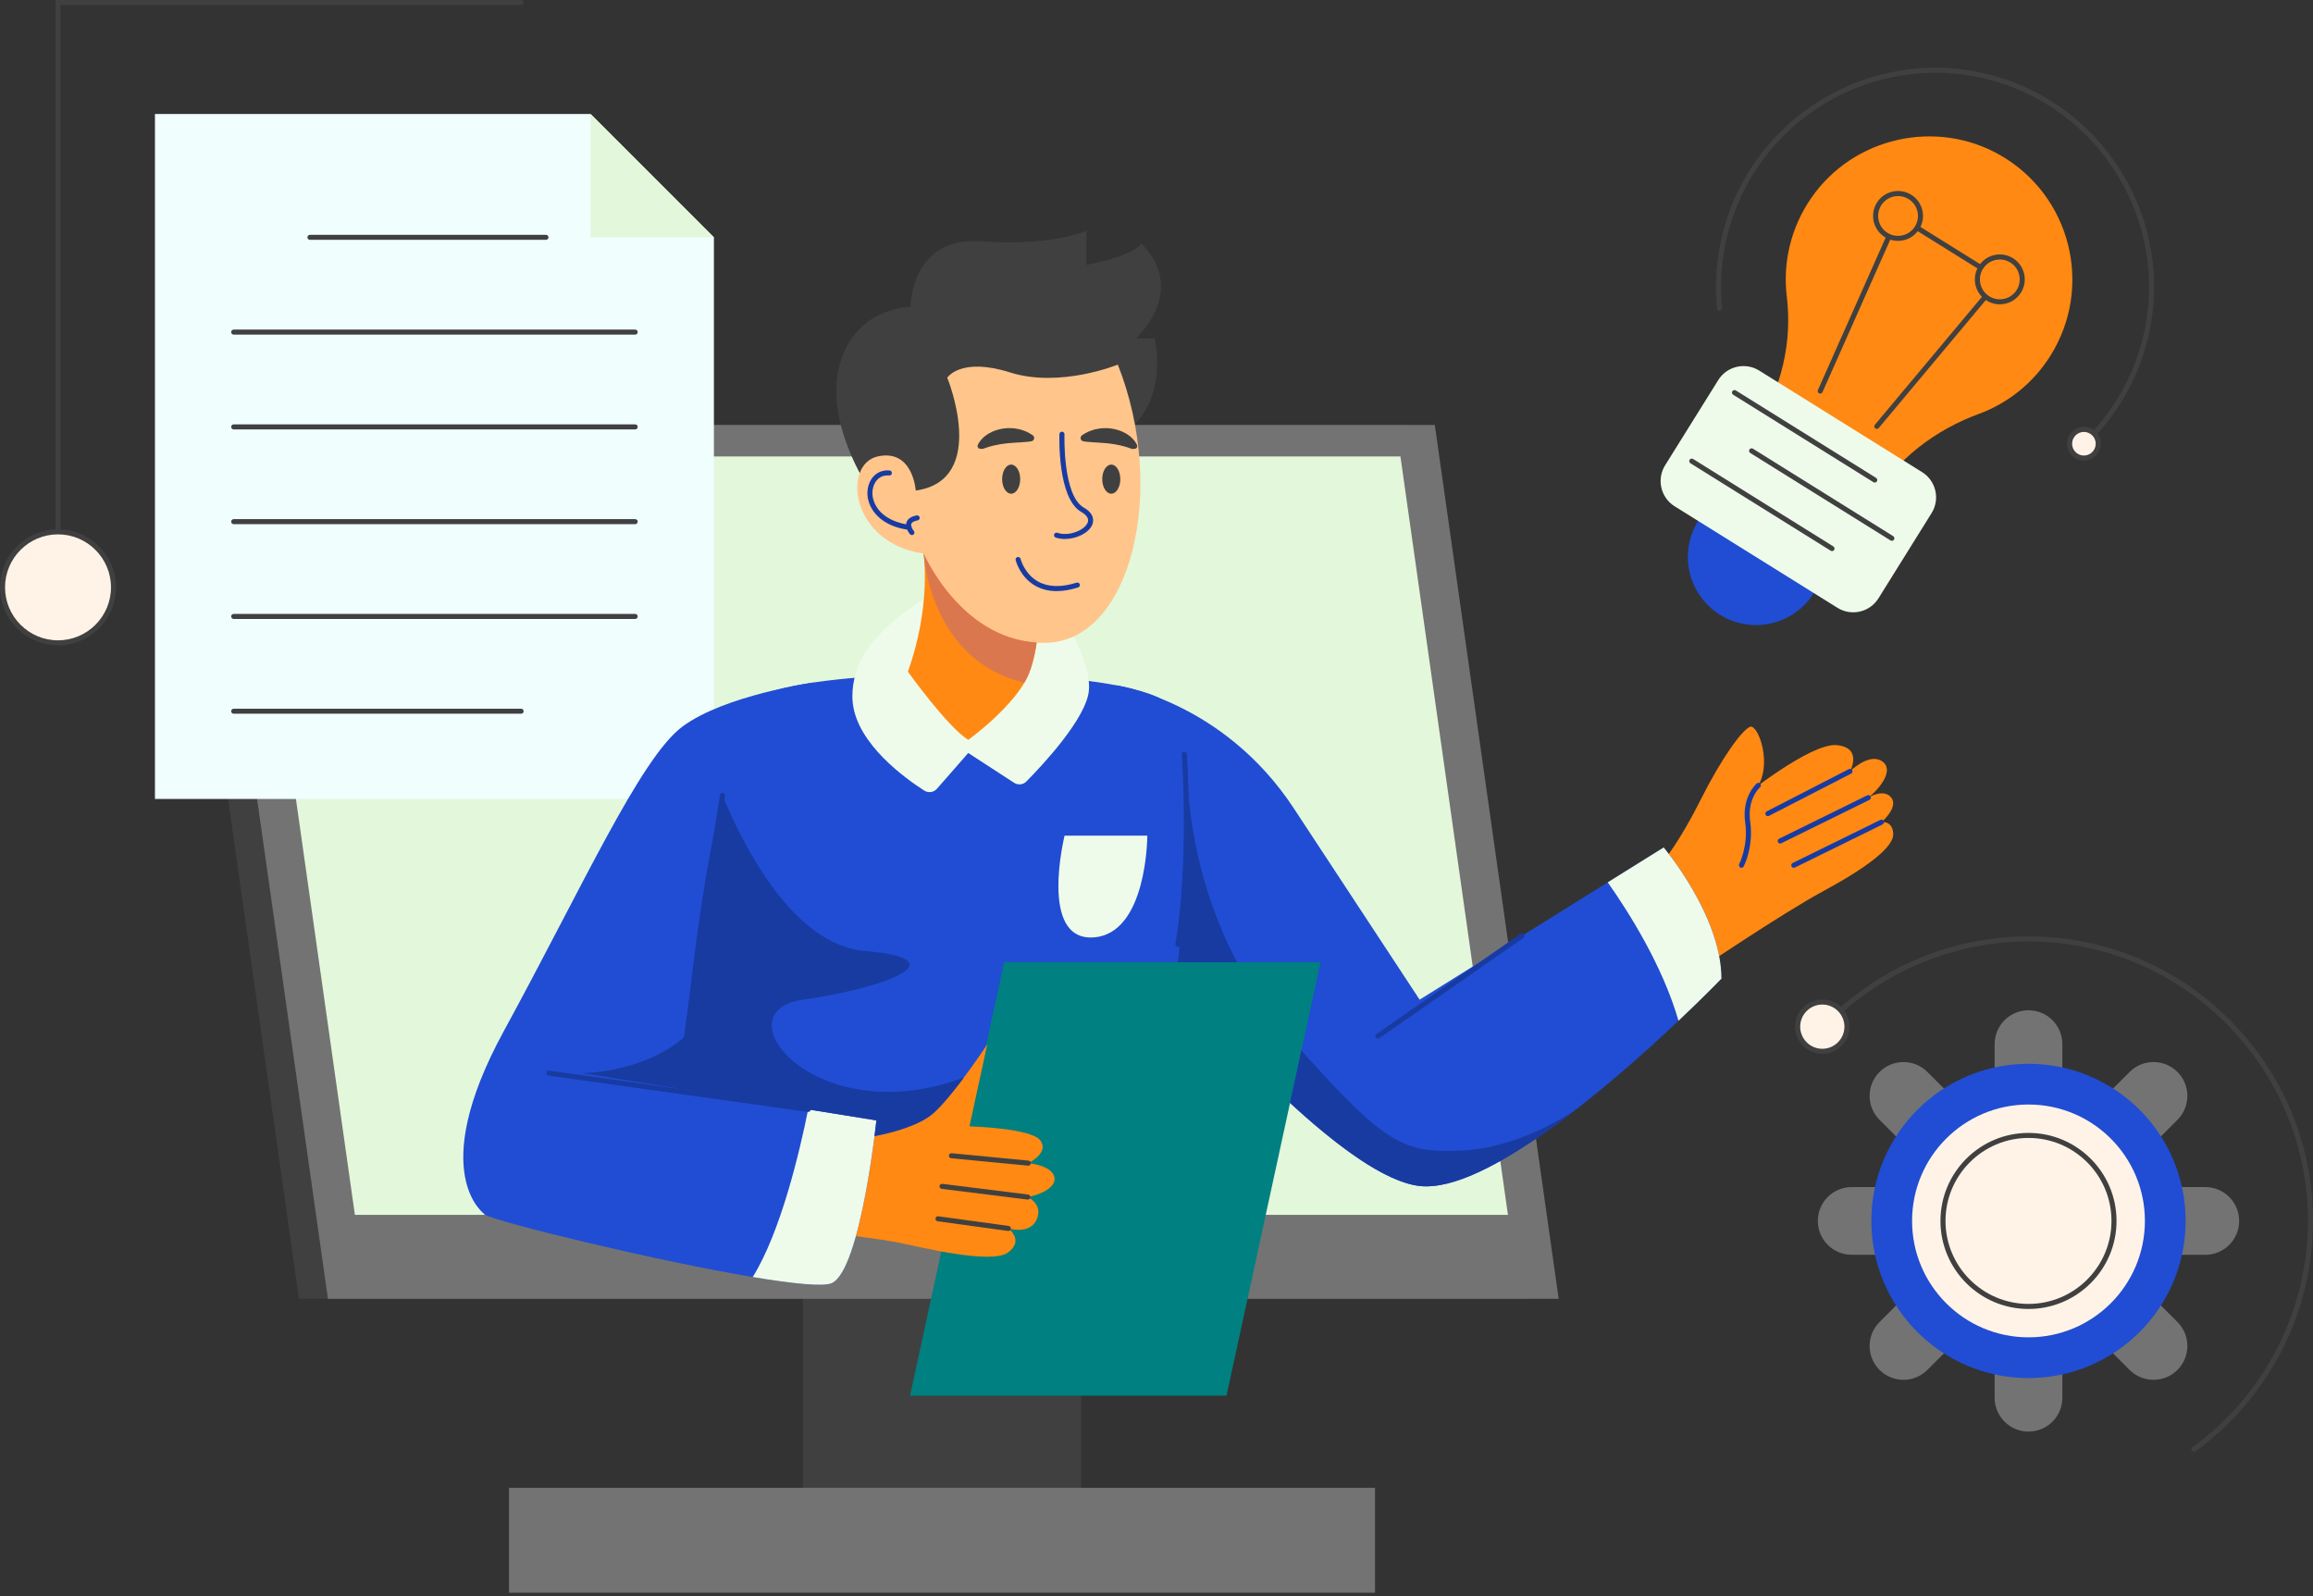 <svg width="400" height="276" viewBox="0 0 400 276" fill="none" xmlns="http://www.w3.org/2000/svg">
<rect x="0" y="0" width="400" height="276" fill="#333333" stroke="none"/>
<g clip-path="url(#clip0_2300_47377)">
<path d="M186.959 217.803H138.854V257.285H186.959V217.803Z" fill="#404040"/>
<path d="M237.786 257.286H88.026V275.439H237.786V257.286Z" fill="#737373"/>
<path d="M243.117 73.49L264.539 224.611H51.7L30.276 73.49H243.117Z" fill="#404040"/>
<path d="M248.13 73.49L269.552 224.611H56.714L35.291 73.49H248.13Z" fill="#737373"/>
<path d="M242.185 78.936L260.777 210.089H61.373L42.781 78.936H242.185Z" fill="#E3F7DB"/>
<path d="M123.46 41.043V138.16H26.797V19.713H102.13L123.46 41.043Z" fill="#F0FFFE"/>
<path d="M102.13 41.043V19.713L123.46 41.043H102.13Z" fill="#E3F7DB"/>
<path d="M301.32 137.933C301.32 137.933 313.119 128.402 317.657 128.857C322.196 129.311 319.926 133.396 319.926 133.396C319.926 133.396 323.103 130.218 325.372 131.58C327.641 132.941 325.372 136.119 323.103 137.933C323.103 137.933 325.746 136.264 327.068 137.933C328.389 139.602 325.387 142.174 325.387 142.174C325.387 142.174 327.301 141.845 327.404 144.206C327.51 146.569 322.584 150.172 315.256 154.136C307.929 158.101 292.872 168.311 292.872 168.311C292.872 168.311 286.827 156.218 287.067 155.498C287.306 154.778 301.321 137.933 301.321 137.933H301.32Z" fill="#FF8912"/>
<path d="M287.705 148.825C287.705 148.825 290.428 145.647 294.058 138.387C297.688 131.125 301.32 126.134 302.679 125.681C304.041 125.227 306.764 132.489 303.586 136.573C300.409 140.658 305.402 153.818 292.694 157.903C279.988 161.987 287.703 148.827 287.703 148.827L287.705 148.825Z" fill="#FF8912"/>
<path d="M122.517 177.414L107.995 210.089H83.942C83.942 210.089 73.505 203.281 87.12 178.322C100.735 153.362 110.718 131.125 117.98 125.679C125.242 120.233 140.696 118.025 140.696 118.025L122.517 177.414Z" fill="#204DD3"/>
<path d="M297.69 169.245C297.69 169.245 294.791 172.25 290.275 176.524C278.807 187.379 256.898 206.399 245.502 205.095C229.619 203.279 196.49 161.984 196.49 161.984L189.683 136.57L193.031 118.512C193.031 118.512 211.465 121.14 223.718 139.745C235.972 158.352 245.502 172.874 245.502 172.874L278.036 152.584L287.707 146.553C287.707 146.553 297.69 158.352 297.69 169.244V169.245Z" fill="#204DD3"/>
<path d="M201.934 121.595C193.765 115.242 148.383 115.242 134.316 119.326C120.248 123.411 116.164 210.089 116.164 210.089H197.397C202.389 181.044 210.103 127.948 201.936 121.595H201.934Z" fill="#204DD3"/>
<path d="M164.721 101.172C158.844 103.654 155.056 106.807 152.922 108.887C149.864 111.866 148.872 113.939 148.383 115.24C148.123 115.931 147.141 118.623 147.476 121.593C148.274 128.704 156.625 134.666 159.838 136.717C160.547 137.169 161.478 137.035 162.031 136.402L167.444 130.216L175.369 135.368C176.046 135.808 176.936 135.713 177.502 135.141C180.268 132.338 187.946 124.158 188.319 119.325C188.773 113.424 181.966 103.895 181.966 103.895L164.721 101.172Z" fill="#EFFBEA"/>
<path d="M150.199 84.382C150.199 84.382 142.485 73.037 145.208 63.052C147.931 53.069 157.461 53.069 157.461 53.069C157.461 53.069 157.461 40.816 169.715 41.725C181.968 42.632 187.867 39.909 187.867 39.909V45.809C187.867 45.809 195.581 44.448 197.397 42.179C197.397 42.179 205.566 48.987 196.49 58.517H199.667C199.667 58.517 203.297 72.585 190.137 77.124C176.976 81.662 172.892 89.377 171.076 90.284C169.26 91.191 160.638 91.191 160.638 91.191L157.915 88.014L150.201 84.384L150.199 84.382Z" fill="#404040"/>
<path d="M165.175 92.096L159.729 95.727C159.729 95.727 161.091 104.802 157.006 116.149C157.006 116.149 163.814 125.679 167.444 127.948C167.444 127.948 175.613 122.048 177.881 116.603C180.15 111.157 179.697 102.536 179.697 102.536L165.175 92.098V92.096Z" fill="#FF8912"/>
<path d="M159.729 95.728C159.729 95.728 166.537 111.612 181.059 111.157C195.581 110.703 201.934 84.836 193.312 63.052C193.312 63.052 183.329 67.137 174.706 64.414C166.084 61.691 163.814 65.321 163.814 65.321C163.814 65.321 171.076 83.02 158.368 84.835C158.368 84.835 157.895 77.573 151.779 78.934C145.662 80.296 147.023 93.91 159.729 95.725V95.728Z" fill="#FFC58B"/>
<path d="M297.69 169.245C297.69 169.245 294.79 172.25 290.275 176.524C287.552 167.09 281.784 157.904 278.036 152.586L287.707 146.554C287.707 146.554 297.69 158.353 297.69 169.245Z" fill="#EFFBEA"/>
<path d="M212.106 241.359H157.379L173.646 166.39H228.375L212.106 241.359Z" fill="#008080"/>
<path d="M149.159 196.821C149.159 196.821 157.808 195.699 161.413 192.496C165.017 189.293 170.734 180.599 170.734 180.599L167.657 194.785C167.657 194.785 178.311 195.061 179.912 197.222C181.513 199.386 177.831 201.147 177.831 201.147C177.831 201.147 181.755 201.467 182.315 203.47C182.875 205.473 179.432 206.711 177.751 207.013C177.751 207.013 180.474 208.276 179.272 210.917C178.071 213.56 174.388 212.439 174.388 212.439C174.388 212.439 177.191 214.52 174.308 216.603C171.425 218.685 159.491 215.722 155.569 214.922C151.644 214.12 144.197 213.32 144.197 213.32L149.163 196.823L149.159 196.821Z" fill="#FF8912"/>
<path d="M151.56 193.752C151.56 193.752 148.837 219.619 143.846 221.889C142.408 222.544 137.093 221.993 130.176 220.837C113.08 217.968 86.201 211.385 83.942 210.09C80.764 208.274 100.732 185.585 100.732 185.585L139.761 191.856L151.56 193.754V193.752Z" fill="#204DD3"/>
<path d="M151.56 193.752C151.56 193.752 148.837 219.619 143.846 221.889C142.408 222.544 137.093 221.993 130.176 220.837C135.028 213.026 138.282 199.204 139.761 191.856L151.56 193.754V193.752Z" fill="#EFFBEA"/>
<path d="M184.104 144.513H198.411C198.411 144.513 198.411 161.593 189.017 162.111C179.623 162.629 184.104 144.513 184.104 144.513Z" fill="#EFFBEA"/>
<path d="M166.701 186.323C164.972 188.643 162.989 191.093 161.415 192.494C158.923 194.709 154.027 195.925 151.235 196.47C151.453 194.79 151.563 193.752 151.563 193.752L139.764 191.855L117.672 188.301C118.998 172.808 121.293 152.222 124.943 137.555C128.255 145.618 136.955 163.403 149.563 164.457C165.901 165.828 153.462 170.789 138.858 172.875C124.254 174.959 141.241 195.925 166.704 186.321L166.701 186.323Z" fill="#183BA2"/>
<path d="M205.466 136.399C205.766 141.281 207.191 153.711 213.926 166.392H203.707C204.932 155.236 205.69 144.58 205.468 136.399H205.466Z" fill="#183BA2"/>
<path d="M272.515 191.895C270.238 193.665 267.922 195.361 265.626 196.923C263.539 198.339 261.469 199.64 259.455 200.771C254.163 203.743 249.257 205.522 245.5 205.095C239.563 204.415 231.218 198.22 223.091 190.728L225.056 181.67C239.85 198.215 242.913 199.391 252.784 198.96C262.736 198.529 271.694 192.462 272.515 191.895Z" fill="#183BA2"/>
<path d="M118.514 179.17C118.196 182.342 117.914 185.411 117.67 188.301L100.734 185.583C100.734 185.583 111.39 185.556 118.516 179.17H118.514Z" fill="#183BA2"/>
<path d="M179.279 111.121C179.003 113.019 178.567 114.956 177.882 116.603C177.678 117.094 177.427 117.589 177.138 118.078C163.201 114.711 160.384 101.018 159.848 96.903C159.753 96.159 159.729 95.727 159.729 95.727C159.729 95.727 159.729 95.732 159.733 95.736C159.924 96.181 166.192 110.308 179.279 111.119V111.121Z" fill="#DB774F"/>
<path d="M157.701 92.533C157.579 92.533 157.457 92.482 157.372 92.384C157.276 92.273 156.439 91.271 156.772 90.31C156.979 89.71 157.57 89.315 158.528 89.133C158.766 89.09 158.993 89.244 159.037 89.481C159.082 89.717 158.926 89.946 158.69 89.991C158.259 90.073 157.719 90.244 157.596 90.597C157.452 91.009 157.872 91.629 158.03 91.815C158.186 91.996 158.166 92.273 157.985 92.429C157.903 92.5 157.801 92.534 157.699 92.534L157.701 92.533Z" fill="#183BA2"/>
<path d="M157.196 91.626C157.178 91.626 157.159 91.626 157.141 91.622C153.586 91.18 150.992 89.33 150.203 86.669C149.774 85.22 150.056 83.6 150.919 82.544C151.628 81.675 152.666 81.255 153.84 81.357C154.08 81.379 154.258 81.59 154.236 81.83C154.215 82.07 154.004 82.248 153.764 82.226C152.873 82.15 152.122 82.448 151.593 83.095C150.906 83.935 150.688 85.24 151.039 86.42C152.057 89.853 156.049 90.606 157.248 90.755C157.487 90.784 157.657 91.002 157.628 91.242C157.601 91.462 157.414 91.624 157.196 91.624V91.626Z" fill="#183BA2"/>
<path d="M177.829 201.581C177.814 201.581 177.802 201.581 177.787 201.58L164.494 200.3C164.254 200.276 164.078 200.064 164.101 199.824C164.125 199.584 164.338 199.409 164.577 199.431L177.871 200.711C178.111 200.734 178.287 200.947 178.263 201.187C178.242 201.412 178.052 201.581 177.829 201.581Z" fill="#404040"/>
<path d="M177.749 207.445C177.731 207.445 177.713 207.445 177.694 207.442L162.852 205.591C162.612 205.562 162.443 205.344 162.474 205.104C162.503 204.866 162.722 204.695 162.962 204.726L177.803 206.577C178.043 206.606 178.212 206.824 178.182 207.064C178.154 207.284 177.965 207.445 177.749 207.445Z" fill="#404040"/>
<path d="M174.386 212.873C174.366 212.873 174.346 212.873 174.326 212.87L162.153 211.199C161.914 211.166 161.747 210.946 161.78 210.708C161.813 210.47 162.031 210.301 162.271 210.336L174.444 212.006C174.682 212.039 174.85 212.259 174.817 212.497C174.788 212.715 174.601 212.873 174.386 212.873Z" fill="#404040"/>
<path d="M301.156 150.068C301.089 150.068 301.02 150.052 300.955 150.019C300.74 149.908 300.658 149.645 300.769 149.43C300.785 149.399 302.38 146.256 301.807 142.234C301.18 137.827 303.698 135.575 303.805 135.481C303.987 135.323 304.261 135.341 304.421 135.523C304.579 135.704 304.561 135.979 304.379 136.137C304.281 136.224 302.114 138.198 302.672 142.11C303.287 146.422 301.616 149.694 301.545 149.832C301.467 149.981 301.316 150.066 301.158 150.066L301.156 150.068Z" fill="#183BA2"/>
<path d="M305.726 141.136C305.568 141.136 305.415 141.05 305.337 140.899C305.226 140.685 305.311 140.423 305.526 140.312L319.728 133.005C319.942 132.894 320.204 132.979 320.315 133.194C320.426 133.408 320.34 133.67 320.126 133.781L305.924 141.088C305.86 141.121 305.791 141.138 305.724 141.138L305.726 141.136Z" fill="#183BA2"/>
<path d="M307.86 145.869C307.699 145.869 307.544 145.78 307.469 145.626C307.364 145.409 307.451 145.148 307.668 145.042L322.911 137.538C323.128 137.431 323.389 137.522 323.495 137.737C323.6 137.953 323.513 138.215 323.297 138.32L308.053 145.824C307.991 145.855 307.926 145.869 307.86 145.869Z" fill="#183BA2"/>
<path d="M310.21 150.068C310.049 150.068 309.894 149.979 309.818 149.825C309.712 149.608 309.801 149.347 310.016 149.241L325.192 141.781C325.409 141.676 325.67 141.765 325.776 141.979C325.881 142.195 325.792 142.457 325.578 142.563L310.401 150.023C310.339 150.054 310.274 150.068 310.209 150.068H310.21Z" fill="#183BA2"/>
<path d="M139.761 192.291C139.741 192.291 139.721 192.291 139.7 192.287L94.879 186.014C94.641 185.982 94.474 185.76 94.508 185.522C94.541 185.283 94.763 185.118 95.001 185.151L139.821 191.424C140.059 191.457 140.227 191.678 140.192 191.916C140.161 192.135 139.974 192.293 139.761 192.293V192.291Z" fill="#183BA2"/>
<path d="M117.67 188.737C117.656 188.737 117.639 188.737 117.625 188.735C117.385 188.71 117.21 188.497 117.236 188.257C118.965 171.509 124.454 137.824 124.509 137.486C124.547 137.248 124.772 137.086 125.009 137.126C125.247 137.164 125.407 137.389 125.368 137.626C125.314 137.964 119.828 171.623 118.101 188.346C118.077 188.57 117.888 188.737 117.668 188.737H117.67Z" fill="#183BA2"/>
<path d="M203.705 163.73C203.681 163.73 203.656 163.729 203.632 163.725C203.394 163.685 203.234 163.46 203.276 163.221C205.65 149.208 204.397 130.647 204.385 130.462C204.368 130.222 204.55 130.013 204.79 129.997C205.028 129.98 205.239 130.162 205.255 130.402C205.268 130.589 206.529 149.254 204.137 163.369C204.101 163.581 203.917 163.732 203.708 163.732L203.705 163.73Z" fill="#183BA2"/>
<path d="M238.293 179.607C238.154 179.607 238.02 179.541 237.934 179.419C237.796 179.221 237.845 178.95 238.044 178.812L262.952 161.478C263.15 161.34 263.421 161.389 263.559 161.587C263.697 161.785 263.648 162.056 263.45 162.194L238.542 179.528C238.465 179.581 238.378 179.607 238.293 179.607Z" fill="#183BA2"/>
<path d="M10.032 102.007C9.79 102.007 9.596 101.812 9.596 101.571V0H90.117C90.358 0 90.553 0.195 90.553 0.436C90.553 0.678 90.358 0.873 90.117 0.873H10.468V101.571C10.468 101.812 10.274 102.007 10.032 102.007Z" fill="#404040"/>
<path d="M109.845 107.038H40.412C40.171 107.038 39.976 106.844 39.976 106.602C39.976 106.36 40.171 106.166 40.412 106.166H109.847C110.089 106.166 110.283 106.36 110.283 106.602C110.283 106.844 110.089 107.038 109.847 107.038H109.845Z" fill="#404040"/>
<path d="M90.119 123.429H40.412C40.171 123.429 39.976 123.235 39.976 122.993C39.976 122.751 40.171 122.556 40.412 122.556H90.119C90.361 122.556 90.555 122.751 90.555 122.993C90.555 123.235 90.361 123.429 90.119 123.429Z" fill="#404040"/>
<path d="M109.845 90.648H40.412C40.171 90.648 39.976 90.453 39.976 90.211C39.976 89.97 40.171 89.775 40.412 89.775H109.847C110.089 89.775 110.283 89.97 110.283 90.211C110.283 90.453 110.089 90.648 109.847 90.648H109.845Z" fill="#404040"/>
<path d="M109.845 74.259H40.412C40.171 74.259 39.976 74.064 39.976 73.823C39.976 73.581 40.171 73.386 40.412 73.386H109.847C110.089 73.386 110.283 73.581 110.283 73.823C110.283 74.064 110.089 74.259 109.847 74.259H109.845Z" fill="#404040"/>
<path d="M109.845 57.868H40.412C40.171 57.868 39.976 57.674 39.976 57.432C39.976 57.19 40.171 56.996 40.412 56.996H109.847C110.089 56.996 110.283 57.19 110.283 57.432C110.283 57.674 110.089 57.868 109.847 57.868H109.845Z" fill="#404040"/>
<path d="M94.416 41.477H53.6C53.358 41.477 53.164 41.283 53.164 41.041C53.164 40.799 53.358 40.605 53.6 40.605H94.416C94.657 40.605 94.852 40.799 94.852 41.041C94.852 41.283 94.657 41.477 94.416 41.477Z" fill="#404040"/>
<path d="M184.147 93.209C183.597 93.209 183.059 93.131 182.566 92.963C182.339 92.885 182.217 92.638 182.293 92.409C182.371 92.182 182.619 92.058 182.848 92.136C184.798 92.802 187.485 91.733 188.066 90.446C188.375 89.761 188.008 89.114 186.976 88.523C182.87 86.176 183.199 75.528 183.215 75.075C183.224 74.835 183.422 74.641 183.666 74.655C183.906 74.664 184.095 74.866 184.086 75.106C184.082 75.211 183.757 85.68 187.408 87.766C189.435 88.924 189.099 90.279 188.861 90.806C188.221 92.222 186.109 93.207 184.147 93.207V93.209Z" fill="#183BA2"/>
<path d="M182.737 102.221C181.366 102.221 180.139 101.918 179.063 101.312C176.384 99.802 175.671 96.977 175.642 96.857C175.586 96.623 175.729 96.386 175.964 96.33C176.198 96.274 176.433 96.417 176.491 96.65C176.496 96.675 177.153 99.238 179.503 100.558C181.254 101.54 183.502 101.607 186.187 100.758C186.416 100.685 186.661 100.813 186.734 101.042C186.807 101.271 186.68 101.516 186.45 101.589C185.12 102.01 183.88 102.221 182.739 102.221H182.737Z" fill="#183BA2"/>
<path d="M174.866 85.378C175.728 85.378 176.428 84.251 176.428 82.86C176.428 81.47 175.728 80.343 174.866 80.343C174.004 80.343 173.305 81.47 173.305 82.86C173.305 84.251 174.004 85.378 174.866 85.378Z" fill="#404040"/>
<path d="M192.18 85.378C193.042 85.378 193.742 84.251 193.742 82.86C193.742 81.47 193.042 80.343 192.18 80.343C191.318 80.343 190.619 81.47 190.619 82.86C190.619 84.251 191.318 85.378 192.18 85.378Z" fill="#404040"/>
<path d="M195.803 77.64C195.776 77.64 195.727 77.62 195.688 77.607L195.561 77.564L195.307 77.473C195.225 77.442 195.136 77.414 195.052 77.387C194.967 77.36 194.887 77.329 194.8 77.307C194.714 77.284 194.632 77.254 194.551 77.229C194.465 77.209 194.382 77.184 194.298 77.162C194.134 77.113 193.963 77.076 193.8 77.036C193.138 76.878 192.473 76.775 191.795 76.693C191.624 76.678 191.453 76.66 191.282 76.638C191.11 76.622 190.935 76.615 190.761 76.602C190.413 76.553 190.053 76.567 189.692 76.524C189.51 76.502 189.326 76.509 189.139 76.495C188.954 76.484 188.765 76.467 188.572 76.447C188.188 76.427 187.798 76.402 187.381 76.318L187.33 76.307C187.021 76.246 186.821 75.944 186.883 75.635C186.912 75.489 186.996 75.366 187.109 75.286C187.465 75.028 187.845 74.822 188.238 74.635C188.437 74.557 188.641 74.482 188.846 74.413C188.948 74.377 189.054 74.348 189.157 74.313L189.314 74.264L189.474 74.232C189.903 74.146 190.332 74.059 190.777 74.05C190.999 74.046 191.22 74.03 191.444 74.039C191.668 74.053 191.891 74.073 192.115 74.097C193.007 74.217 193.898 74.488 194.694 74.951C194.89 75.073 195.089 75.186 195.269 75.335C195.359 75.406 195.452 75.473 195.539 75.549C195.625 75.629 195.71 75.706 195.792 75.788C195.874 75.868 195.956 75.951 196.03 76.042C196.107 76.131 196.181 76.216 196.248 76.315C196.317 76.409 196.385 76.504 196.445 76.611C196.476 76.665 196.503 76.713 196.534 76.771C196.565 76.829 196.586 76.876 196.625 76.953C196.737 77.18 196.646 77.454 196.419 77.567C196.363 77.594 196.305 77.611 196.245 77.614L195.808 77.642L195.803 77.64Z" fill="#404040"/>
<path d="M169.098 76.949C169.136 76.873 169.158 76.826 169.189 76.767C169.218 76.709 169.247 76.662 169.278 76.607C169.34 76.502 169.406 76.407 169.475 76.311C169.542 76.211 169.618 76.127 169.693 76.038C169.767 75.948 169.847 75.864 169.931 75.784C170.013 75.702 170.098 75.626 170.183 75.546C170.271 75.471 170.363 75.402 170.454 75.331C170.634 75.182 170.832 75.07 171.029 74.948C171.825 74.484 172.716 74.213 173.608 74.093C173.832 74.07 174.055 74.05 174.279 74.035C174.502 74.026 174.724 74.043 174.944 74.046C175.39 74.055 175.82 74.142 176.248 74.228L176.407 74.261L176.564 74.31C176.667 74.342 176.771 74.373 176.875 74.41C177.08 74.479 177.284 74.553 177.484 74.632C177.874 74.819 178.256 75.026 178.612 75.282C178.867 75.468 178.925 75.824 178.74 76.08C178.652 76.2 178.527 76.276 178.391 76.304L178.338 76.315C177.92 76.398 177.529 76.424 177.147 76.444C176.956 76.464 176.767 76.48 176.58 76.491C176.395 76.506 176.209 76.498 176.028 76.52C175.664 76.564 175.306 76.547 174.959 76.598C174.784 76.611 174.608 76.618 174.437 76.635C174.266 76.656 174.095 76.676 173.924 76.689C173.246 76.771 172.583 76.875 171.919 77.033C171.754 77.073 171.585 77.109 171.421 77.158C171.338 77.182 171.254 77.205 171.169 77.225C171.087 77.251 171.005 77.28 170.92 77.304C170.832 77.325 170.752 77.356 170.667 77.383C170.583 77.411 170.494 77.438 170.413 77.469L170.158 77.56L170.031 77.603C169.993 77.618 169.944 77.638 169.916 77.636L169.484 77.609C169.231 77.593 169.038 77.376 169.055 77.122C169.058 77.06 169.076 76.998 169.102 76.945L169.098 76.949Z" fill="#404040"/>
<path d="M10.032 111.168C15.333 111.168 19.63 106.871 19.63 101.571C19.63 96.27 15.333 91.973 10.032 91.973C4.732 91.973 0.435 96.27 0.435 101.571C0.435 106.871 4.732 111.168 10.032 111.168Z" fill="#FFF3E7"/>
<path d="M10.032 111.603C4.501 111.603 0 107.102 0 101.569C0 96.035 4.501 91.535 10.032 91.535C15.564 91.535 20.066 96.035 20.066 101.569C20.066 107.102 15.565 111.603 10.032 111.603ZM10.032 92.409C4.981 92.409 0.871 96.519 0.871 101.571C0.871 106.622 4.981 110.732 10.032 110.732C15.084 110.732 19.194 106.622 19.194 101.571C19.194 96.519 15.084 92.409 10.032 92.409Z" fill="#404040"/>
<path d="M354.631 61.451C362.04 49.565 358.153 33.836 345.882 26.817C334.813 20.488 320.511 23.72 313.251 34.203C309.625 39.438 308.296 45.524 309.003 51.321C309.959 59.164 308.069 67.09 303.89 73.795L303.539 74.359L323.48 86.79L323.831 86.229C328.09 79.396 334.615 74.373 342.174 71.594C347.163 69.76 351.602 66.313 354.632 61.453L354.631 61.451Z" fill="#FF8912"/>
<path d="M309.757 106.409C315.334 103.052 317.135 95.81 313.778 90.233C310.422 84.655 303.179 82.855 297.602 86.212C292.025 89.568 290.224 96.81 293.581 102.388C296.937 107.965 304.18 109.765 309.757 106.409Z" fill="#204DD3"/>
<path d="M317.765 105.11L289.604 87.554C287.192 86.051 286.456 82.875 287.959 80.463L297.143 65.732C298.646 63.32 301.821 62.583 304.234 64.087L332.394 81.642C334.806 83.146 335.543 86.321 334.039 88.734L324.856 103.465C323.353 105.877 320.177 106.613 317.765 105.11Z" fill="#EFFBEA"/>
<path d="M324.569 74.172C324.471 74.172 324.371 74.139 324.289 74.07C324.104 73.915 324.08 73.641 324.235 73.455L345.182 48.423L328.432 37.98L315.179 67.809C315.08 68.029 314.822 68.129 314.602 68.031C314.382 67.933 314.282 67.675 314.381 67.455L327.837 37.168C327.888 37.053 327.986 36.964 328.108 36.928C328.228 36.891 328.359 36.908 328.466 36.975L346.068 47.949C346.175 48.016 346.248 48.125 346.268 48.25C346.288 48.376 346.253 48.501 346.171 48.599L324.9 74.017C324.814 74.121 324.689 74.173 324.565 74.173L324.569 74.172Z" fill="#404040"/>
<path d="M349.132 50.37C348 52.188 345.606 52.742 343.788 51.61C341.97 50.477 341.416 48.083 342.548 46.265C343.681 44.448 346.075 43.893 347.892 45.026C349.71 46.158 350.265 48.552 349.132 50.37Z" fill="#FF8912"/>
<path d="M345.832 52.631C345.053 52.631 344.266 52.42 343.557 51.979C342.579 51.37 341.897 50.415 341.635 49.292C341.375 48.169 341.568 47.013 342.177 46.035C342.786 45.057 343.74 44.375 344.864 44.113C345.987 43.853 347.143 44.044 348.121 44.655C350.141 45.913 350.759 48.581 349.501 50.599C348.683 51.91 347.274 52.629 345.832 52.629V52.631ZM345.845 44.877C344.695 44.877 343.569 45.451 342.919 46.498C342.431 47.278 342.279 48.201 342.486 49.097C342.693 49.994 343.239 50.755 344.018 51.241C345.629 52.246 347.757 51.751 348.761 50.141C349.764 48.53 349.272 46.402 347.661 45.398C347.096 45.046 346.467 44.879 345.845 44.879V44.877Z" fill="#404040"/>
<path d="M331.844 38.817C332.654 36.834 331.702 34.569 329.718 33.76C327.735 32.951 325.47 33.902 324.661 35.886C323.852 37.869 324.803 40.134 326.787 40.943C328.77 41.753 331.035 40.801 331.844 38.817Z" fill="#FF8912"/>
<path d="M328.232 41.657C327.452 41.657 326.665 41.447 325.956 41.005C323.937 39.745 323.319 37.078 324.577 35.061C325.185 34.083 326.14 33.401 327.263 33.139C328.387 32.88 329.543 33.07 330.521 33.681C331.499 34.29 332.18 35.244 332.442 36.368C332.702 37.491 332.509 38.647 331.9 39.625C331.082 40.936 329.673 41.656 328.232 41.656V41.657ZM328.245 33.903C327.094 33.903 325.969 34.477 325.318 35.524C324.315 37.135 324.807 39.264 326.418 40.267C328.028 41.27 330.157 40.778 331.16 39.167C331.648 38.387 331.8 37.464 331.593 36.568C331.386 35.672 330.841 34.91 330.061 34.425C329.495 34.072 328.866 33.905 328.245 33.905V33.903Z" fill="#404040"/>
<path d="M324.211 83.449C324.133 83.449 324.053 83.428 323.98 83.384L299.724 68.262C299.521 68.135 299.457 67.866 299.584 67.66C299.711 67.457 299.98 67.393 300.186 67.52L324.442 82.642C324.646 82.769 324.709 83.039 324.582 83.244C324.498 83.377 324.357 83.449 324.211 83.449Z" fill="#404040"/>
<path d="M327.17 93.523C327.092 93.523 327.012 93.501 326.939 93.458L302.683 78.336C302.48 78.209 302.416 77.94 302.543 77.734C302.67 77.531 302.939 77.467 303.145 77.594L327.401 92.716C327.605 92.844 327.668 93.112 327.541 93.318C327.457 93.451 327.316 93.523 327.17 93.523Z" fill="#404040"/>
<path d="M316.821 95.301C316.743 95.301 316.663 95.279 316.591 95.236L292.335 80.114C292.131 79.987 292.067 79.718 292.195 79.512C292.322 79.308 292.591 79.245 292.796 79.372L317.052 94.494C317.256 94.621 317.32 94.89 317.192 95.096C317.109 95.228 316.967 95.301 316.821 95.301Z" fill="#404040"/>
<path d="M360.42 77.182C360.304 77.182 360.189 77.136 360.104 77.045C359.939 76.871 359.946 76.595 360.12 76.429C365.285 71.536 368.909 65.279 370.598 58.335C375.42 38.511 363.216 18.459 343.392 13.635C323.567 8.812 303.515 21.017 298.691 40.841C297.695 44.935 297.401 49.116 297.815 53.269C297.839 53.509 297.664 53.722 297.424 53.747C297.182 53.769 296.972 53.596 296.946 53.356C296.521 49.105 296.823 44.826 297.842 40.636C302.779 20.344 323.304 7.851 343.595 12.788C363.887 17.725 376.378 38.249 371.441 58.541C369.713 65.65 366.003 72.054 360.715 77.062C360.631 77.142 360.522 77.182 360.415 77.182H360.42Z" fill="#404040"/>
<path d="M361.675 78.829C362.84 78.112 363.204 76.586 362.486 75.421C361.769 74.255 360.243 73.892 359.078 74.609C357.912 75.326 357.549 76.852 358.266 78.018C358.984 79.183 360.51 79.546 361.675 78.829Z" fill="#FFF3E7"/>
<path d="M360.382 79.65C360.155 79.65 359.924 79.623 359.693 79.567C358.937 79.383 358.297 78.916 357.893 78.251C357.488 77.585 357.368 76.804 357.552 76.047C357.931 74.486 359.509 73.526 361.071 73.906C362.632 74.286 363.592 75.864 363.212 77.425C362.888 78.756 361.694 79.65 360.382 79.65ZM360.378 74.695C360.009 74.695 359.644 74.797 359.32 74.993C358.855 75.277 358.528 75.724 358.399 76.255C358.27 76.784 358.355 77.333 358.639 77.798C358.922 78.263 359.369 78.591 359.9 78.72C360.994 78.985 362.1 78.312 362.365 77.218C362.63 76.124 361.958 75.019 360.863 74.753C360.702 74.713 360.54 74.695 360.378 74.695Z" fill="#404040"/>
<path d="M381.375 205.284H364.933L376.56 193.658C378.846 191.371 378.846 187.665 376.56 185.378C374.273 183.091 370.567 183.091 368.28 185.378L356.654 197.004V180.563C356.654 177.329 354.032 174.708 350.799 174.708C347.565 174.708 344.944 177.329 344.944 180.563V197.004L333.317 185.378C331.031 183.091 327.324 183.091 325.037 185.378C322.751 187.665 322.751 191.371 325.037 193.658L336.664 205.284H320.222C316.988 205.284 314.367 207.905 314.367 211.139C314.367 214.373 316.988 216.994 320.222 216.994H336.664L325.037 228.621C322.751 230.907 322.751 234.614 325.037 236.9C327.324 239.187 331.031 239.187 333.317 236.9L344.944 225.274V241.716C344.944 244.949 347.565 247.571 350.799 247.571C354.032 247.571 356.654 244.949 356.654 241.716V225.274L368.28 236.9C370.567 239.187 374.273 239.187 376.56 236.9C378.846 234.614 378.846 230.907 376.56 228.621L364.933 216.994H381.375C384.609 216.994 387.23 214.373 387.23 211.139C387.23 207.905 384.609 205.284 381.375 205.284Z" fill="#737373"/>
<path d="M350.798 238.313C365.807 238.313 377.974 226.146 377.974 211.137C377.974 196.129 365.807 183.962 350.798 183.962C335.79 183.962 323.623 196.129 323.623 211.137C323.623 226.146 335.79 238.313 350.798 238.313Z" fill="#204DD3"/>
<path d="M350.799 231.269C361.917 231.269 370.93 222.256 370.93 211.137C370.93 200.019 361.917 191.006 350.799 191.006C339.68 191.006 330.667 200.019 330.667 211.137C330.667 222.256 339.68 231.269 350.799 231.269Z" fill="#FFF3E7"/>
<path d="M379.42 251.061C379.286 251.061 379.153 250.999 379.068 250.881C378.926 250.686 378.97 250.414 379.164 250.272C391.665 241.196 399.129 226.565 399.129 211.137C399.129 184.489 377.448 162.809 350.8 162.809C337.454 162.809 324.573 168.407 315.463 178.169C315.299 178.345 315.023 178.354 314.847 178.191C314.67 178.027 314.661 177.751 314.825 177.574C319.382 172.692 324.775 168.847 330.856 166.148C337.149 163.354 343.86 161.938 350.8 161.938C363.942 161.938 376.298 167.057 385.59 176.349C394.882 185.642 400.001 197.997 400.001 211.139C400.001 219.039 398.083 226.892 394.457 233.85C390.947 240.583 385.835 246.507 379.677 250.979C379.599 251.035 379.51 251.063 379.42 251.063V251.061Z" fill="#404040"/>
<path d="M315.144 181.806C317.497 181.806 319.404 179.899 319.404 177.545C319.404 175.192 317.497 173.285 315.144 173.285C312.79 173.285 310.883 175.192 310.883 177.545C310.883 179.899 312.79 181.806 315.144 181.806Z" fill="#FFF3E7"/>
<path d="M315.143 182.242C312.553 182.242 310.446 180.136 310.446 177.545C310.446 174.955 312.553 172.848 315.143 172.848C317.734 172.848 319.84 174.955 319.84 177.545C319.84 180.136 317.734 182.242 315.143 182.242ZM315.143 173.719C313.035 173.719 311.319 175.435 311.319 177.544C311.319 179.652 313.035 181.368 315.143 181.368C317.252 181.368 318.968 179.652 318.968 177.544C318.968 175.435 317.252 173.719 315.143 173.719Z" fill="#404040"/>
<path d="M350.799 225.925C358.966 225.925 365.587 219.304 365.587 211.137C365.587 202.971 358.966 196.35 350.799 196.35C342.632 196.35 336.012 202.971 336.012 211.137C336.012 219.304 342.632 225.925 350.799 225.925Z" fill="#FFF3E7"/>
<path d="M350.799 226.363C342.404 226.363 335.575 219.534 335.575 211.139C335.575 202.745 342.404 195.916 350.799 195.916C359.193 195.916 366.023 202.745 366.023 211.139C366.023 219.534 359.193 226.363 350.799 226.363ZM350.799 196.786C342.886 196.786 336.448 203.225 336.448 211.137C336.448 219.05 342.886 225.489 350.799 225.489C358.712 225.489 365.15 219.05 365.15 211.137C365.15 203.225 358.712 196.786 350.799 196.786Z" fill="#404040"/>
</g>
<defs>
<clipPath id="clip0_2300_47377">
<rect width="400" height="275.439" fill="white"/>
</clipPath>
</defs>
</svg>
